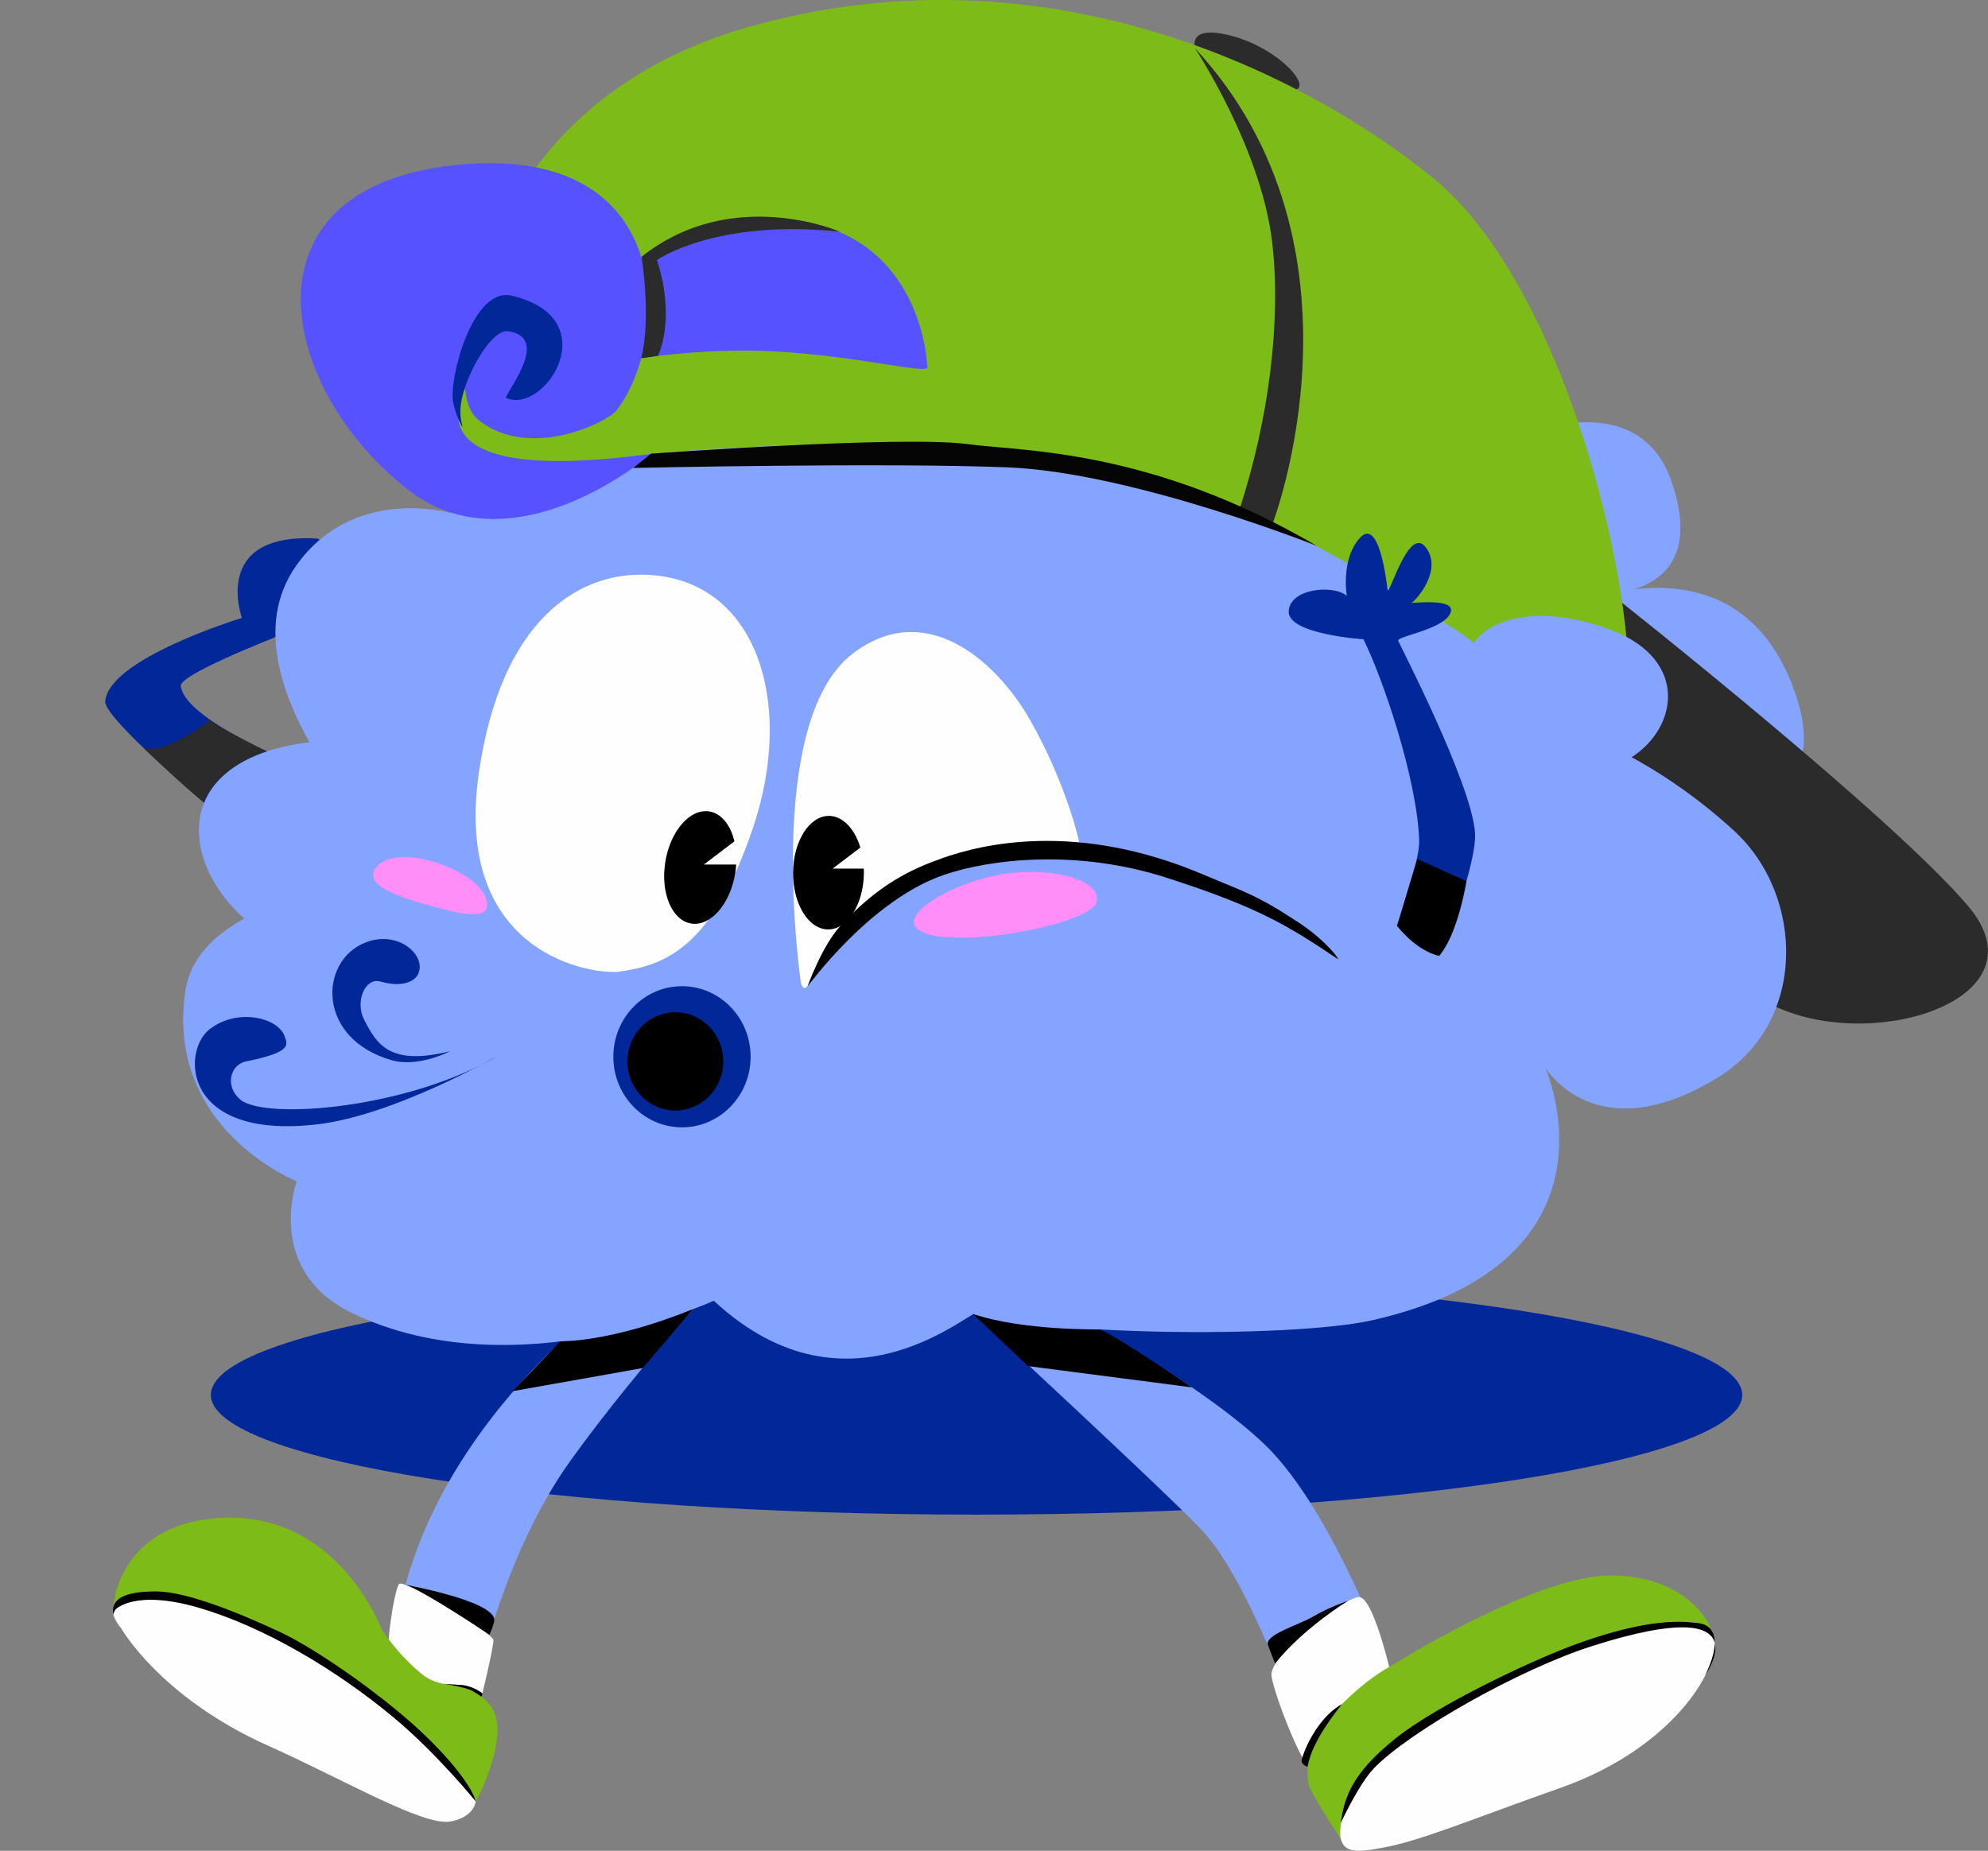 <svg width="479" height="446" fill="none" xmlns="http://www.w3.org/2000/svg"><rect width="100%" height="100%" fill="#808080" stroke="none"/><g clip-path="url(#a)"><path d="M315.764 209.748s-23.161 4.584-3.083-20.275c20.078-24.858 48.058-3.463 48.058-3.463s90.666 29.809 71.131-20.853c-16.276-42.229-64.351-14.642-64.351-14.642s-65.473 50.766-51.755 59.233Z" fill="#85A4FF"/><path d="M313.277 158.422s-19.342 3.831-2.576-16.934c16.785-20.765 40.139-2.886 40.139-2.886s66.296 20.835 52.035-22.217c-9.216-27.815-46.376-7.435-46.376-7.435s-54.698 42.405-43.222 49.49v-.018Z" fill="#85A4FF"/><path d="M66.42 181.986s-22.111-9.376-22.864-16.706c-.298-3.009 26.998-13.4 26.998-13.4s11.809-21.815 5.449-22.13c-25.194-1.242-17.713 19.156-17.713 19.156s-32.167 9.761-32.938 20.118c-.35 4.758 34.2 33.22 34.2 33.22" fill="#022798"/><path d="M288.364 12.998s-3.82-7.522 8.269-4.391c12.089 3.131 21.007 13.785 13.999 13.155-7.008-.63-22.268-8.764-22.268-8.764Z" fill="#2B2B2B"/><path d="M102.422 215.294s-2.943-39.868-28.715-36.334c-43.853 6.018-24.599 47.53 4.8 51.606 37.633 5.213 23.915-15.254 23.915-15.254v-.018Z" fill="#85A4FF"/><path d="M389.981 144.585s65.84 52.026 84.254 73.788c18.413 21.745-20.919 35.023-45.237 24.719-27.244-11.563-42.837-5.633-42.837-5.633s-10.214-96.372 3.802-92.856l.018-.018Z" fill="#2B2B2B"/><path d="M235.295 364.987c101.89 0 184.487-12.915 184.487-28.847 0-15.932-82.597-28.847-184.487-28.847-101.889 0-184.486 12.915-184.486 28.847 0 15.932 82.597 28.847 184.486 28.847Z" fill="#022798"/><path d="M108.695 123.645s-7.797-45.553 36.371-70.884c33.604-19.278 40.209 17.616 40.209 21.08 0 0 7.744-51.134 58.535-43.63 50.791 7.488 18.221 53.426 18.221 53.426s20.796-61.105 68.871-18.316c15.961 14.223 45.185 34.813 45.185 34.813s-134.59-79.509-101.389-42.178c54.943 61.788 110.482 120.689 110.482 120.689s15.68 5.983 32.675 21.587c16.977 15.604 17.642 46.183-3.942 59.426-29.522 18.123-41.628-2.484-41.628-2.484s20.989 46.638-41.435 60.93c-20.183 4.619-85.533 3.604-94.381-2.291-1.735-1.155-31.571 28.182-64.474-2.362 0 0-47.953 21.849-87.145 2.974-21.182-10.199-13.368-31.769-13.368-31.769s-31.764-12.648-26.823-45.85c3.749-25.296 55.416-27.763 55.416-27.763s-49.284-45.693-28.68-74.768c13.823-19.522 37.317-12.63 37.317-12.63h-.017Z" fill="#85A4FF"/><path d="M192.985 236.986s-9.198-62.837 12.422-79.438c17.502-13.453 34.619 1.539 42.889 16.129 8.269 14.589 12.019 29.057 12.019 31.156s-21.603-3.621-38.912 5.598c-25.545 13.592-26.123 32.503-28.418 26.538v.017ZM154.475 138.48c-15.383-.053-33.656 10.951-39.052 47.442-6.553 44.452 27.804 49.07 33.848 48.213 10.775-1.54 22.304-5.493 32.132-34.568 10.39-30.736.666-60.982-26.928-61.087Z" fill="#FEFEFF"/><path d="M164.32 271.658c9.134 0 16.539-7.612 16.539-17.003s-7.405-17.004-16.539-17.004-16.539 7.613-16.539 17.004c0 9.391 7.405 17.003 16.539 17.003Z" fill="#022798"/><path d="M162.725 267.618c6.377 0 11.546-5.303 11.546-11.844 0-6.54-5.169-11.843-11.546-11.843-6.376 0-11.545 5.303-11.545 11.843 0 6.541 5.169 11.844 11.545 11.844Z" fill="#000"/><path d="M150.411 310.424S95.783 348.07 94.627 403l19.044 7.873s6.15-34.375 23.845-58.971c17.696-24.579 39.053-46.866 39.053-46.866l-26.158 5.371v.017ZM246.333 310.914c1.927 0 40.979 20.555 58.289 37.069 17.31 16.514 31.554 57.624 31.554 57.624l-20.393 18.246s-13.473-42.072-26.543-55.507c-13.088-13.453-71.552-67.228-71.552-67.228l28.662 9.796h-.017Z" fill="#85A4FF"/><path d="M115.599 410.698s3.469-14.03 3.276-15.552c-.193-1.522-21.55-14.782-22.706-13.452-1.156 1.329-3.47 15.936-2.313 18.823 1.157 2.886 21.743 10.181 21.743 10.181Z" fill="#FEFEFF"/><path d="M91.946 392.645s-9.619-26.118-35.198-26.888c-25.58-.77-30.205 18.438-29.241 23.056.963 4.619 87.145 45.326 87.145 45.326s9.04-16.706 3.276-23.441c-5.764-6.718-10.775-2.694-16.539-7.487-5.764-4.794-9.426-10.566-9.426-10.566h-.017Z" fill="#7DBB18"/><path d="M29.083 392.207s9.374 16.759 35.549 28.48c18.553 8.309 37.23 19.348 43.853 18.246 4.555-.752 5.956-3.464 6.149-4.793.193-1.33-11.16-18.054-36.354-34.568s-59.393-19.838-49.197-7.347v-.018ZM335.967 406.954s-4.713-22.287-8.568-22.094c-3.854.192-20.971 13.645-21.059 18.63-.052 3.079 8.567 26.118 11.441 24.386 2.891-1.731 18.186-20.939 18.186-20.939v.017Z" fill="#FEFEFF"/><path d="M334.635 401.759s34.62-21.902 53.086-22.095c18.466-.192 24.616 11.721 24.616 13.453 0 1.732-88.109 51.869-88.109 51.869s-8.269-12.491-8.847-14.782c-.579-2.292-.964-9.604 4.047-15.36 8.374-9.656 15.19-13.068 15.19-13.068l.017-.017Z" fill="#7DBB18"/><path d="M324.034 444.95c-.525-.507-1.226-1.749-1.121-3.568.298-5.004 2.418-17.354 25.176-29.635 27.174-14.659 25.878-12.385 30.678-14.502 4.801-2.117 30.871-10.461 33.954-3.936 3.084 6.525-8.217 27.448-36.547 37.454-22.023 7.785-33.884 12.84-43.012 14.485-4.029.734-7.446 1.329-9.128-.298Z" fill="#FEFEFF"/><path d="M177.151 210.401c1.203-7.459-1.593-14.113-6.245-14.861-4.652-.748-9.399 4.692-10.602 12.151-1.204 7.459 1.592 14.113 6.245 14.861 4.652.748 9.399-4.692 10.602-12.151ZM208.153 210.375c.074-7.555-3.686-13.717-8.398-13.763-4.712-.046-8.592 6.041-8.666 13.596-.074 7.555 3.686 13.717 8.398 13.763 4.712.046 8.592-6.041 8.666-13.596Z" fill="#000"/><path d="M226.938 206.827c9.601-3.394 32.412-9.026 62.862 3.866 10.267 4.356 12.737 4.811 22.986 11.529 6.886 4.513 10.285 9.376 9.479 8.834-11.861-7.942-18.939-12.386-41.05-19.505-22.023-7.103-42.889-4.461-53.752-.735-17.975 6.175-32.604 26.713-32.867 26.8 0 0 3.486-9.691 7.866-14.467 9.338-10.182 17.328-13.785 24.476-16.304v-.018ZM330.989 426.162c8.515-8.852 34.988-23.914 52.876-29.582 41.61-13.172 26.928 7.208 26.928 7.208s6.343-11.616-1.629-12.683c-7.989-1.05-17.029.77-28.085 4.618-11.055 3.849-34.917 15.167-45.009 23.337-10.091 8.169-12.141 13.785-13.017 20.222 0 0 4.38-9.411 7.936-13.102v-.018ZM27.787 387.886s4.467-5.038 20.2-.437c15.733 4.618 33.026 14.922 46.85 26.415 10.389 8.642 19.814 20.258 19.814 20.258s-.858-4.619-10.967-14.695c-10.11-10.076-27.42-22.042-36.074-26.083-8.655-4.041-22.216-9.849-30.012-9.849-7.796 0-10.04 1.837-10.354 4.216 0 0-.123.682.07 1.33 0 0 .087-.49.473-1.172v.017ZM313.663 423.941c1.121-3.971 4.713-10.619 9.724-13.313 0 0-7.411 8.729-8.305 15.114 0 0-1.787-.507-1.419-1.801ZM116.263 408.074s-2.453-2.047-5.624-2.065l-3.924-.262s5.414.752 7.113 1.732c1.699.98 2.137 1.417 2.137 1.417s.281-.367.281-.822h.017ZM134.976 323.212s12.001.385 32.027-7.767l-12.124 14.223-31.326 5.563 11.423-12.019ZM264.957 320.378c-.21-.07-18.448.333-30.555-3.761l13.316 12.578 39.455 5.126s-18.747-12.858-22.216-13.925v-.018ZM307.233 400.866s-.858-2.081-1.717-4.373c-.964-2.589 7.411-4.846 11.143-7.085 3.521-2.099 8.199-3.674 8.199-3.674s-10.634 6.421-17.642 15.132h.017ZM97.709 381.903s20.726 3.726 21.392 8.275c.123.892-1.174 3.761-1.174 3.761s-15.68-10.566-20.2-12.036h-.018Z" fill="#000"/><path d="M296.336 92.017s7.586-12.98 25.299-22.672c8.322-4.549 19.587-6.525 24.914-6.28 16.626.77 19.464 25.838 12.124 30.456-7.341 4.636-25.965 2.274-25.965-3.901s6.955-10.426 8.9-6.56c1.945 3.866 18.168 10.81 13.928-2.694-4.239-13.505-17.59-14.625-29.188-10.374-11.598 4.251-29.977 22.042-29.977 22.042l-.035-.017ZM248.89 53.968c2.523-3.097 11.178-10.496 14.629-3.149 3.452 7.347 1.945 19.453-4.73 19.225-6.675-.227-.876-10.653 1.191-15.027 2.068-4.373-3.977-7.522-11.108.28l-5.483 8.537s1.559-5.038 5.519-9.884l-.018.018ZM153.125 57.869c9.952 2.274 24.09 11.966 21.392 17.546-2.698 5.58-13.21 1.277-13.21.7 0-.578-.28-5.248 3.855-2.887 5.799 3.307 9.688-1.644-.544-8.677-6.167-4.25-10.179-5.475-11.721-5.79-.332-.07-13.928-4.129.246-.892h-.018Z" fill="#022798"/><path d="M109.78 119.271S97.096 29.966 180.772 6.385c71.762-20.223 134.239 11.825 164.601 36.579 32.518 26.503 50.879 104.489 46.499 131.692-2.768 17.196-17.135-7.505-43.66-24.561-63.196-40.655-92.314-46.026-171.067-42.212-59.358 2.886-66.927 16.129-67.365 11.371v.017Z" fill="#7DBB18"/><path d="M223.399 88.22s-.928-36.823-40.892-35.634c-39.98 1.19-43.204 37.822-40.366 36.3 2.838-1.522 19.71-4.146 34.725-4.391 24.826-.385 48.426 6.577 46.551 3.708l-.018.018Z" fill="#5752FF"/><path d="M306.585 126.304s25.719-66.72-18.677-114.705c0 0 15.908 24 18.607 46.673 2.242 18.998-.789 43.016-8.007 64.918l8.077 3.114Z" fill="#2B2B2B"/><path d="M336.895 154.416c-.421-1.102 10.81-2.659 12.562-6.648 1.752-3.988-10.092-2.169-9.268-2.571.823-.385 7.551-7.68 3.381-13.26-4.17-5.598-8.988 12.403-9.251 10.111-.28-2.292-2.102-17.564-6.71-12.368-4.608 5.196-3.101 13.907-3.101 13.907-3.241-2.799-13.806-1.784-13.998 3.744-.211 5.546 18.01 6.718 18.01 6.718 4.766 9.621 12.895 33.64 13.421 48.387.192 5.336-5.344 20.695-5.344 20.695l11.406 5.038s7.936-20.432 7.393-27.535c-.911-12.035-18.081-45.116-18.501-46.218Z" fill="#022798"/><path d="M392.923 182.599c11.283-7.033 14.139-23.477-4.538-30.719-18.676-7.243-35.32-2.747-35.478 9.989-.158 12.735 26.473 29.179 40.016 20.73Z" fill="#85A4FF"/><path d="M157.015 109.352s-33.166 28.655-58.798 8.572C66.541 93.101 56.8 43.996 111.813 39.588c52.157-4.181 49.249 43.366 36.722 59.303-2.33 2.957-20.849 11.983-33.061 2.467-4.239-3.306-2.82-9.692-3.801-6.945-1.192 3.341-10.442 22.462 45.324 14.957l.018-.018Z" fill="#5752FF"/><path d="M108.503 253.29s-7.622 4.041-14.087 2.204c-18.185-5.178-17.59-23.861-6.447-28.34 8.024-3.219 14.98 3.184 12.737 7.645-.981 1.959-4.275 3.114-8.988 1.732-3.784-1.102-6.237 4.863-3.96 9.254 3.12 6.053 6.29 11.108 20.745 7.522v-.017Z" fill="#022798"/><path d="M120.434 254.13s-25.211 14.625-43.993 16.811c-32.587 3.796-32.745-17.686-25.895-22.951 6.85-5.249 16.54-2.659 18.029 1.714.7 2.064 1.91 3.814-9.286 6.07-3.872.77-5.169 6.036-1.384 9.202 6.01 5.038 40.98 2.152 62.529-10.846ZM109.167 96.81c-1.016-5.528 4.696-27.798 14.121-25.559 23.127 5.476 7.972 28.777-1.314 24.649-.893-.403 11.301-14.607.386-16.094-3.522-.473-8.97 8.414-10.775 15.044-.964 3.552-.736 5.738-.193 7.68.368 1.294-1.594-2.239-2.225-5.72Z" fill="#022798"/><path d="m208.314 203.468-7.691 5.843h8.602l-1.016-6.35M177.287 202.489l-7.691 5.843h8.602l-1.016-6.351" fill="#FEFEFF"/><path d="M158.504 85.754s4.468-8.502-.21-23.11c0 0 14.069-9.936 44.011-6.822 0 0-25.86-11.3-47.725 6.053 0 0 2.4 14.642-.088 24.456l3.995-.577h.017ZM49.075 193.322s2.505-7.994 15.084-12.315c0 0-12.176-6.001-13.508-7.487 0 0-11.09 8.746-16.17 6.577 0 0 10.003 9.657 14.594 13.225Z" fill="#2B2B2B"/><path d="m336.596 223.148 4.87-16.164 11.861 5.353s-.893 6.088-3.276 12.158c-1.524 3.884-3.276 5.843-3.276 5.843s-4.888-.717-10.162-7.207l-.017.017Z" fill="#000"/><path d="M220.649 223.464c5.063 6.14 41.803-.245 43.52-6.018 1.717-5.773-12.3-8.939-24.073-6.525-11.756 2.414-22.268 9.131-19.447 12.543ZM117.385 218.286c.525-7.96-22.076-16.147-26.894-9.045-2.558 3.779 3.68 6.263 12.335 8.765 8.672 2.501 14.331 3.481 14.541.262l.018.018Z" fill="#FF8EF9"/><path d="M156.876 109.318s60.445-4.408 76.125-2.309c13.473 1.802 44.081 1.015 84.237 24.509 0 0-44.484-17.686-74.373-18.893-29.889-1.207-90.316.14-90.316.14l4.31-3.429.017-.018Z" fill="#050505"/></g><defs><clipPath id="a"><path fill="#fff" d="M0 0h479v446H0z"/></clipPath></defs></svg>